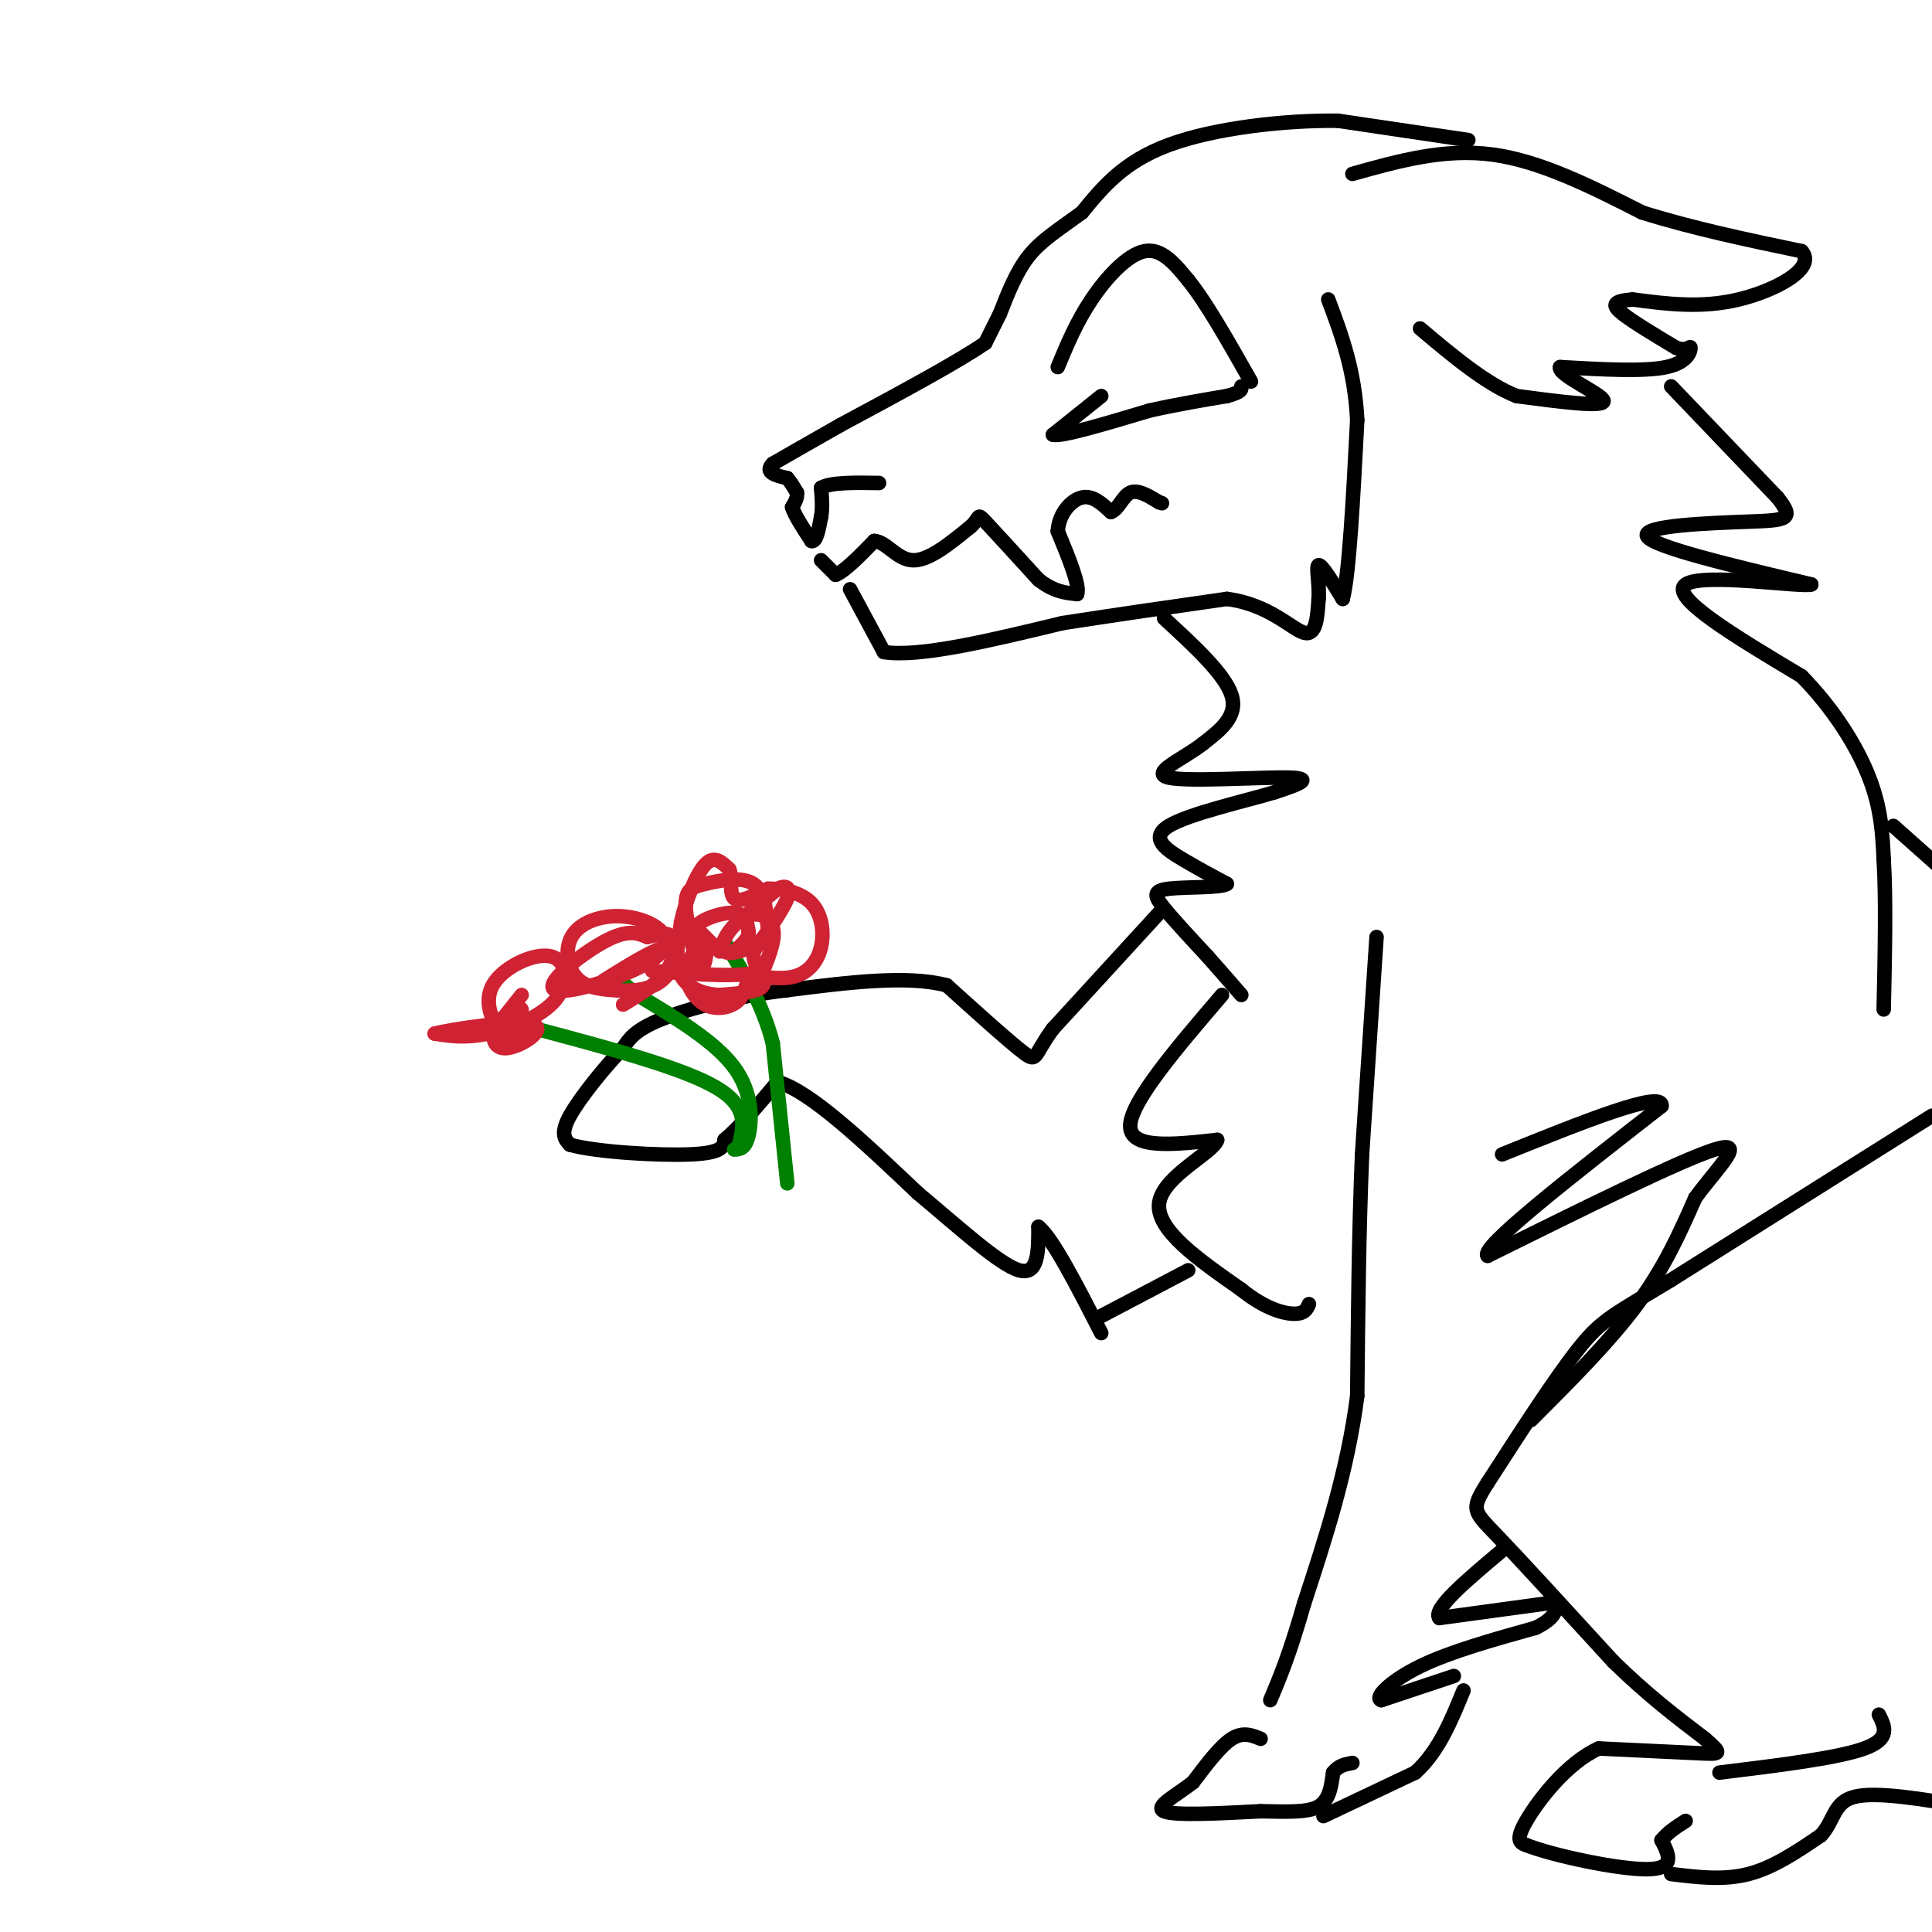 <svg viewBox='0 0 400 400' version='1.1' xmlns='http://www.w3.org/2000/svg' xmlns:xlink='http://www.w3.org/1999/xlink'><g fill='none' stroke='rgb(0,0,0)' stroke-width='3' stroke-linecap='round' stroke-linejoin='round'><path d='M304,29c0.000,0.000 -27.000,-4.000 -27,-4'/><path d='M277,25c-11.178,-0.133 -25.622,1.533 -35,5c-9.378,3.467 -13.689,8.733 -18,14'/><path d='M224,44c-4.978,3.644 -8.422,5.756 -11,9c-2.578,3.244 -4.289,7.622 -6,12'/><path d='M207,65c-1.500,3.000 -2.250,4.500 -3,6'/><path d='M204,71c-5.500,3.833 -17.750,10.417 -30,17'/><path d='M174,88c-7.333,4.167 -10.667,6.083 -14,8'/><path d='M160,96c-1.833,1.833 0.583,2.417 3,3'/><path d='M163,99c0.833,1.000 1.417,2.000 2,3'/><path d='M165,102c0.167,1.000 -0.417,2.000 -1,3'/><path d='M164,105c0.500,1.667 2.250,4.333 4,7'/><path d='M168,112c1.000,0.333 1.500,-2.333 2,-5'/><path d='M170,107c0.333,-1.833 0.167,-3.917 0,-6'/><path d='M170,101c2.000,-1.167 7.000,-1.083 12,-1'/><path d='M170,116c0.000,0.000 3.000,3.000 3,3'/><path d='M173,119c1.833,-0.667 4.917,-3.833 8,-7'/><path d='M181,112c2.489,0.111 4.711,3.889 8,4c3.289,0.111 7.644,-3.444 12,-7'/><path d='M201,109c2.044,-1.844 1.156,-2.956 3,-1c1.844,1.956 6.422,6.978 11,12'/><path d='M215,120c3.167,2.500 5.583,2.750 8,3'/><path d='M223,123c0.667,-1.667 -1.667,-7.333 -4,-13'/><path d='M219,110c0.222,-3.711 2.778,-6.489 5,-7c2.222,-0.511 4.111,1.244 6,3'/><path d='M230,106c1.556,-0.511 2.444,-3.289 4,-4c1.556,-0.711 3.778,0.644 6,2'/><path d='M240,104c1.000,0.333 0.500,0.167 0,0'/><path d='M219,76c1.933,-4.667 3.867,-9.333 7,-14c3.133,-4.667 7.467,-9.333 11,-10c3.533,-0.667 6.267,2.667 9,6'/><path d='M246,58c3.667,4.500 8.333,12.750 13,21'/><path d='M228,82c0.000,0.000 -10.000,8.000 -10,8'/><path d='M218,90c1.667,0.500 10.833,-2.250 20,-5'/><path d='M238,85c6.000,-1.333 11.000,-2.167 16,-3'/><path d='M254,82c3.167,-0.833 3.083,-1.417 3,-2'/><path d='M176,122c0.000,0.000 7.000,13.000 7,13'/><path d='M183,135c7.333,1.167 22.167,-2.417 37,-6'/><path d='M220,129c11.833,-1.833 22.917,-3.417 34,-5'/><path d='M254,124c8.711,1.089 13.489,6.311 16,7c2.511,0.689 2.756,-3.156 3,-7'/><path d='M273,124c0.244,-2.956 -0.644,-6.844 0,-7c0.644,-0.156 2.822,3.422 5,7'/><path d='M278,124c1.333,-5.000 2.167,-21.000 3,-37'/><path d='M281,87c-0.500,-10.333 -3.250,-17.667 -6,-25'/><path d='M280,36c9.500,-2.667 19.000,-5.333 29,-4c10.000,1.333 20.500,6.667 31,12'/><path d='M340,44c10.667,3.333 21.833,5.667 33,8'/><path d='M373,52c3.222,3.467 -5.222,8.133 -13,10c-7.778,1.867 -14.889,0.933 -22,0'/><path d='M338,62c-4.356,0.356 -4.244,1.244 -2,3c2.244,1.756 6.622,4.378 11,7'/><path d='M347,72c2.417,0.845 2.958,-0.542 3,0c0.042,0.542 -0.417,3.012 -5,4c-4.583,0.988 -13.292,0.494 -22,0'/><path d='M323,76c-0.622,1.600 8.822,5.600 9,7c0.178,1.400 -8.911,0.200 -18,-1'/><path d='M314,82c-6.333,-2.500 -13.167,-8.250 -20,-14'/><path d='M241,128c6.333,5.833 12.667,11.667 14,16c1.333,4.333 -2.333,7.167 -6,10'/><path d='M249,154c-4.036,3.167 -11.125,6.083 -7,7c4.125,0.917 19.464,-0.167 25,0c5.536,0.167 1.268,1.583 -3,3'/><path d='M264,164c-5.512,1.690 -17.792,4.417 -22,7c-4.208,2.583 -0.345,5.024 3,7c3.345,1.976 6.173,3.488 9,5'/><path d='M254,183c-1.155,0.881 -8.542,0.583 -12,1c-3.458,0.417 -2.988,1.548 -1,4c1.988,2.452 5.494,6.226 9,10'/><path d='M250,198c2.667,3.000 4.833,5.500 7,8'/><path d='M346,80c0.000,0.000 22.000,23.000 22,23'/><path d='M368,103c3.702,4.631 1.958,4.708 -6,5c-7.958,0.292 -22.131,0.798 -21,3c1.131,2.202 17.565,6.101 34,10'/><path d='M375,121c-1.556,0.711 -22.444,-2.511 -26,0c-3.556,2.511 10.222,10.756 24,19'/><path d='M373,140c6.711,6.867 11.489,14.533 14,21c2.511,6.467 2.756,11.733 3,17'/><path d='M390,178c0.500,8.000 0.250,19.500 0,31'/><path d='M392,171c0.000,0.000 18.000,16.000 18,16'/><path d='M400,231c0.000,0.000 -54.000,34.000 -54,34'/><path d='M346,265c-11.778,7.156 -14.222,8.044 -19,14c-4.778,5.956 -11.889,16.978 -19,28'/><path d='M308,307c-3.578,5.644 -3.022,5.756 2,11c5.022,5.244 14.511,15.622 24,26'/><path d='M334,344c7.167,7.000 13.083,11.500 19,16'/><path d='M353,360c3.667,3.200 3.333,3.200 -1,3c-4.333,-0.200 -12.667,-0.600 -21,-1'/><path d='M331,362c-6.600,2.956 -12.600,10.844 -15,15c-2.400,4.156 -1.200,4.578 0,5'/><path d='M316,382c5.422,2.156 18.978,5.044 25,5c6.022,-0.044 4.511,-3.022 3,-6'/><path d='M344,381c1.333,-1.667 3.167,-2.833 5,-4'/><path d='M346,388c5.417,0.667 10.833,1.333 16,0c5.167,-1.333 10.083,-4.667 15,-8'/><path d='M377,380c2.867,-3.111 2.533,-6.889 7,-8c4.467,-1.111 13.733,0.444 23,2'/><path d='M356,367c12.250,-1.500 24.500,-3.000 30,-5c5.500,-2.000 4.250,-4.500 3,-7'/><path d='M285,194c0.000,0.000 -3.000,45.000 -3,45'/><path d='M282,239c-0.667,15.833 -0.833,32.917 -1,50'/><path d='M281,289c-2.000,15.500 -6.500,29.250 -11,43'/><path d='M270,332c-3.000,10.500 -5.000,15.250 -7,20'/><path d='M261,360c-1.833,-0.750 -3.667,-1.500 -6,0c-2.333,1.500 -5.167,5.250 -8,9'/><path d='M247,369c-3.467,2.733 -8.133,5.067 -6,6c2.133,0.933 11.067,0.467 20,0'/><path d='M261,375c5.644,0.089 9.756,0.311 12,-1c2.244,-1.311 2.622,-4.156 3,-7'/><path d='M276,367c1.167,-1.500 2.583,-1.750 4,-2'/><path d='M274,376c0.000,0.000 19.000,-9.000 19,-9'/><path d='M293,367c4.833,-4.333 7.417,-10.667 10,-17'/><path d='M301,347c0.000,0.000 -15.000,5.000 -15,5'/><path d='M286,352c-1.622,-0.422 1.822,-3.978 8,-7c6.178,-3.022 15.089,-5.511 24,-8'/><path d='M318,337c4.667,-2.333 4.333,-4.167 4,-6'/><path d='M320,332c0.000,0.000 -22.000,3.000 -22,3'/><path d='M298,335c-1.500,-1.833 5.750,-7.917 13,-14'/><path d='M317,294c8.167,-8.167 16.333,-16.333 22,-24c5.667,-7.667 8.833,-14.833 12,-22'/><path d='M351,248c4.844,-6.622 10.956,-12.178 4,-10c-6.956,2.178 -26.978,12.089 -47,22'/><path d='M308,260c-1.833,-1.500 17.083,-16.250 36,-31'/><path d='M344,229c0.500,-3.500 -16.250,3.250 -33,10'/><path d='M253,206c-9.417,11.000 -18.833,22.000 -19,27c-0.167,5.000 8.917,4.000 18,3'/><path d='M252,236c-0.622,2.556 -11.178,7.444 -12,13c-0.822,5.556 8.089,11.778 17,18'/><path d='M257,267c4.956,4.000 8.844,5.000 11,5c2.156,-0.000 2.578,-1.000 3,-2'/><path d='M240,189c0.000,0.000 -22.000,24.000 -22,24'/><path d='M218,213c-4.044,5.467 -3.156,7.133 -6,5c-2.844,-2.133 -9.422,-8.067 -16,-14'/><path d='M196,204c-8.167,-2.167 -20.583,-0.583 -33,1'/><path d='M163,205c-10.556,1.222 -20.444,3.778 -26,6c-5.556,2.222 -6.778,4.111 -8,6'/><path d='M129,217c-3.689,3.778 -8.911,10.222 -11,14c-2.089,3.778 -1.044,4.889 0,6'/><path d='M118,237c5.244,1.511 18.356,2.289 25,2c6.644,-0.289 6.822,-1.644 7,-3'/><path d='M150,236c3.000,-2.500 7.000,-7.250 11,-12'/><path d='M161,224c6.667,1.833 17.833,12.417 29,23'/><path d='M190,247c9.000,7.533 17.000,14.867 21,16c4.000,1.133 4.000,-3.933 4,-9'/><path d='M215,254c2.833,2.167 7.917,12.083 13,22'/><path d='M227,273c0.000,0.000 19.000,-10.000 19,-10'/></g>
<g fill='none' stroke='rgb(0,128,0)' stroke-width='3' stroke-linecap='round' stroke-linejoin='round'><path d='M163,245c0.000,0.000 -3.000,-29.000 -3,-29'/><path d='M160,216c-2.167,-8.333 -6.083,-14.667 -10,-21'/><path d='M152,238c1.156,-0.044 2.311,-0.089 3,-3c0.689,-2.911 0.911,-8.689 -3,-14c-3.911,-5.311 -11.956,-10.156 -20,-15'/><path d='M132,206c-3.833,-3.000 -3.417,-3.000 -3,-3'/><path d='M153,237c1.000,-4.000 2.000,-8.000 -5,-12c-7.000,-4.000 -22.000,-8.000 -37,-12'/><path d='M111,213c-6.500,-1.667 -4.250,0.167 -2,2'/></g>
<g fill='none' stroke='rgb(207,34,51)' stroke-width='3' stroke-linecap='round' stroke-linejoin='round'><path d='M149,197c0.000,0.000 -5.000,-5.000 -5,-5'/><path d='M144,192c0.867,-1.622 5.533,-3.178 8,-3c2.467,0.178 2.733,2.089 3,4'/><path d='M155,193c0.000,1.333 -1.500,2.667 -3,4'/><path d='M155,189c0.000,0.000 6.000,-5.000 6,-5'/><path d='M161,184c1.689,-0.822 2.911,-0.378 2,2c-0.911,2.378 -3.956,6.689 -7,11'/><path d='M156,197c-0.244,3.178 2.644,5.622 2,7c-0.644,1.378 -4.822,1.689 -9,2'/><path d='M149,206c-3.178,-0.089 -6.622,-1.311 -8,-4c-1.378,-2.689 -0.689,-6.844 0,-11'/><path d='M141,191c0.889,-4.422 3.111,-9.978 5,-12c1.889,-2.022 3.444,-0.511 5,1'/><path d='M151,180c0.689,1.578 -0.089,5.022 1,6c1.089,0.978 4.044,-0.511 7,-2'/><path d='M159,184c2.949,-0.080 6.821,0.721 9,3c2.179,2.279 2.663,6.037 2,9c-0.663,2.963 -2.475,5.132 -5,6c-2.525,0.868 -5.762,0.434 -9,0'/><path d='M156,202c-1.724,0.979 -1.534,3.427 -3,5c-1.466,1.573 -4.587,2.270 -7,1c-2.413,-1.270 -4.118,-4.506 -4,-7c0.118,-2.494 2.059,-4.247 4,-6'/><path d='M146,195c0.599,0.860 0.097,6.009 -1,5c-1.097,-1.009 -2.789,-8.178 -3,-12c-0.211,-3.822 1.059,-4.298 4,-5c2.941,-0.702 7.555,-1.629 10,0c2.445,1.629 2.723,5.815 3,10'/><path d='M159,193c-1.715,2.880 -7.501,5.081 -9,4c-1.499,-1.081 1.289,-5.445 4,-7c2.711,-1.555 5.346,-0.301 6,2c0.654,2.301 -0.673,5.651 -2,9'/><path d='M158,201c-4.167,1.500 -13.583,0.750 -23,0'/><path d='M125,203c5.900,-3.683 11.800,-7.366 14,-7c2.200,0.366 0.700,4.782 -2,7c-2.700,2.218 -6.602,2.236 -10,2c-3.398,-0.236 -6.294,-0.728 -8,-3c-1.706,-2.272 -2.222,-6.323 0,-9c2.222,-2.677 7.184,-3.980 12,-3c4.816,0.980 9.487,4.242 5,8c-4.487,3.758 -18.131,8.012 -21,7c-2.869,-1.012 5.037,-7.289 10,-10c4.963,-2.711 6.981,-1.855 9,-1'/><path d='M134,194c2.476,-0.488 4.167,-1.208 5,0c0.833,1.208 0.810,4.345 -1,7c-1.810,2.655 -5.405,4.827 -9,7'/><path d='M108,214c-1.133,0.892 -2.267,1.785 -4,0c-1.733,-1.785 -4.067,-6.246 -2,-10c2.067,-3.754 8.533,-6.800 12,-6c3.467,0.800 3.933,5.446 1,9c-2.933,3.554 -9.267,6.015 -14,7c-4.733,0.985 -7.867,0.492 -11,0'/><path d='M90,214c3.073,-0.821 16.254,-2.872 20,-2c3.746,0.872 -1.944,4.667 -5,5c-3.056,0.333 -3.476,-2.795 -2,-5c1.476,-2.205 4.850,-3.487 5,-3c0.150,0.487 -2.925,2.744 -6,5'/><path d='M102,214c0.000,-0.500 3.000,-4.250 6,-8'/></g>
</svg>